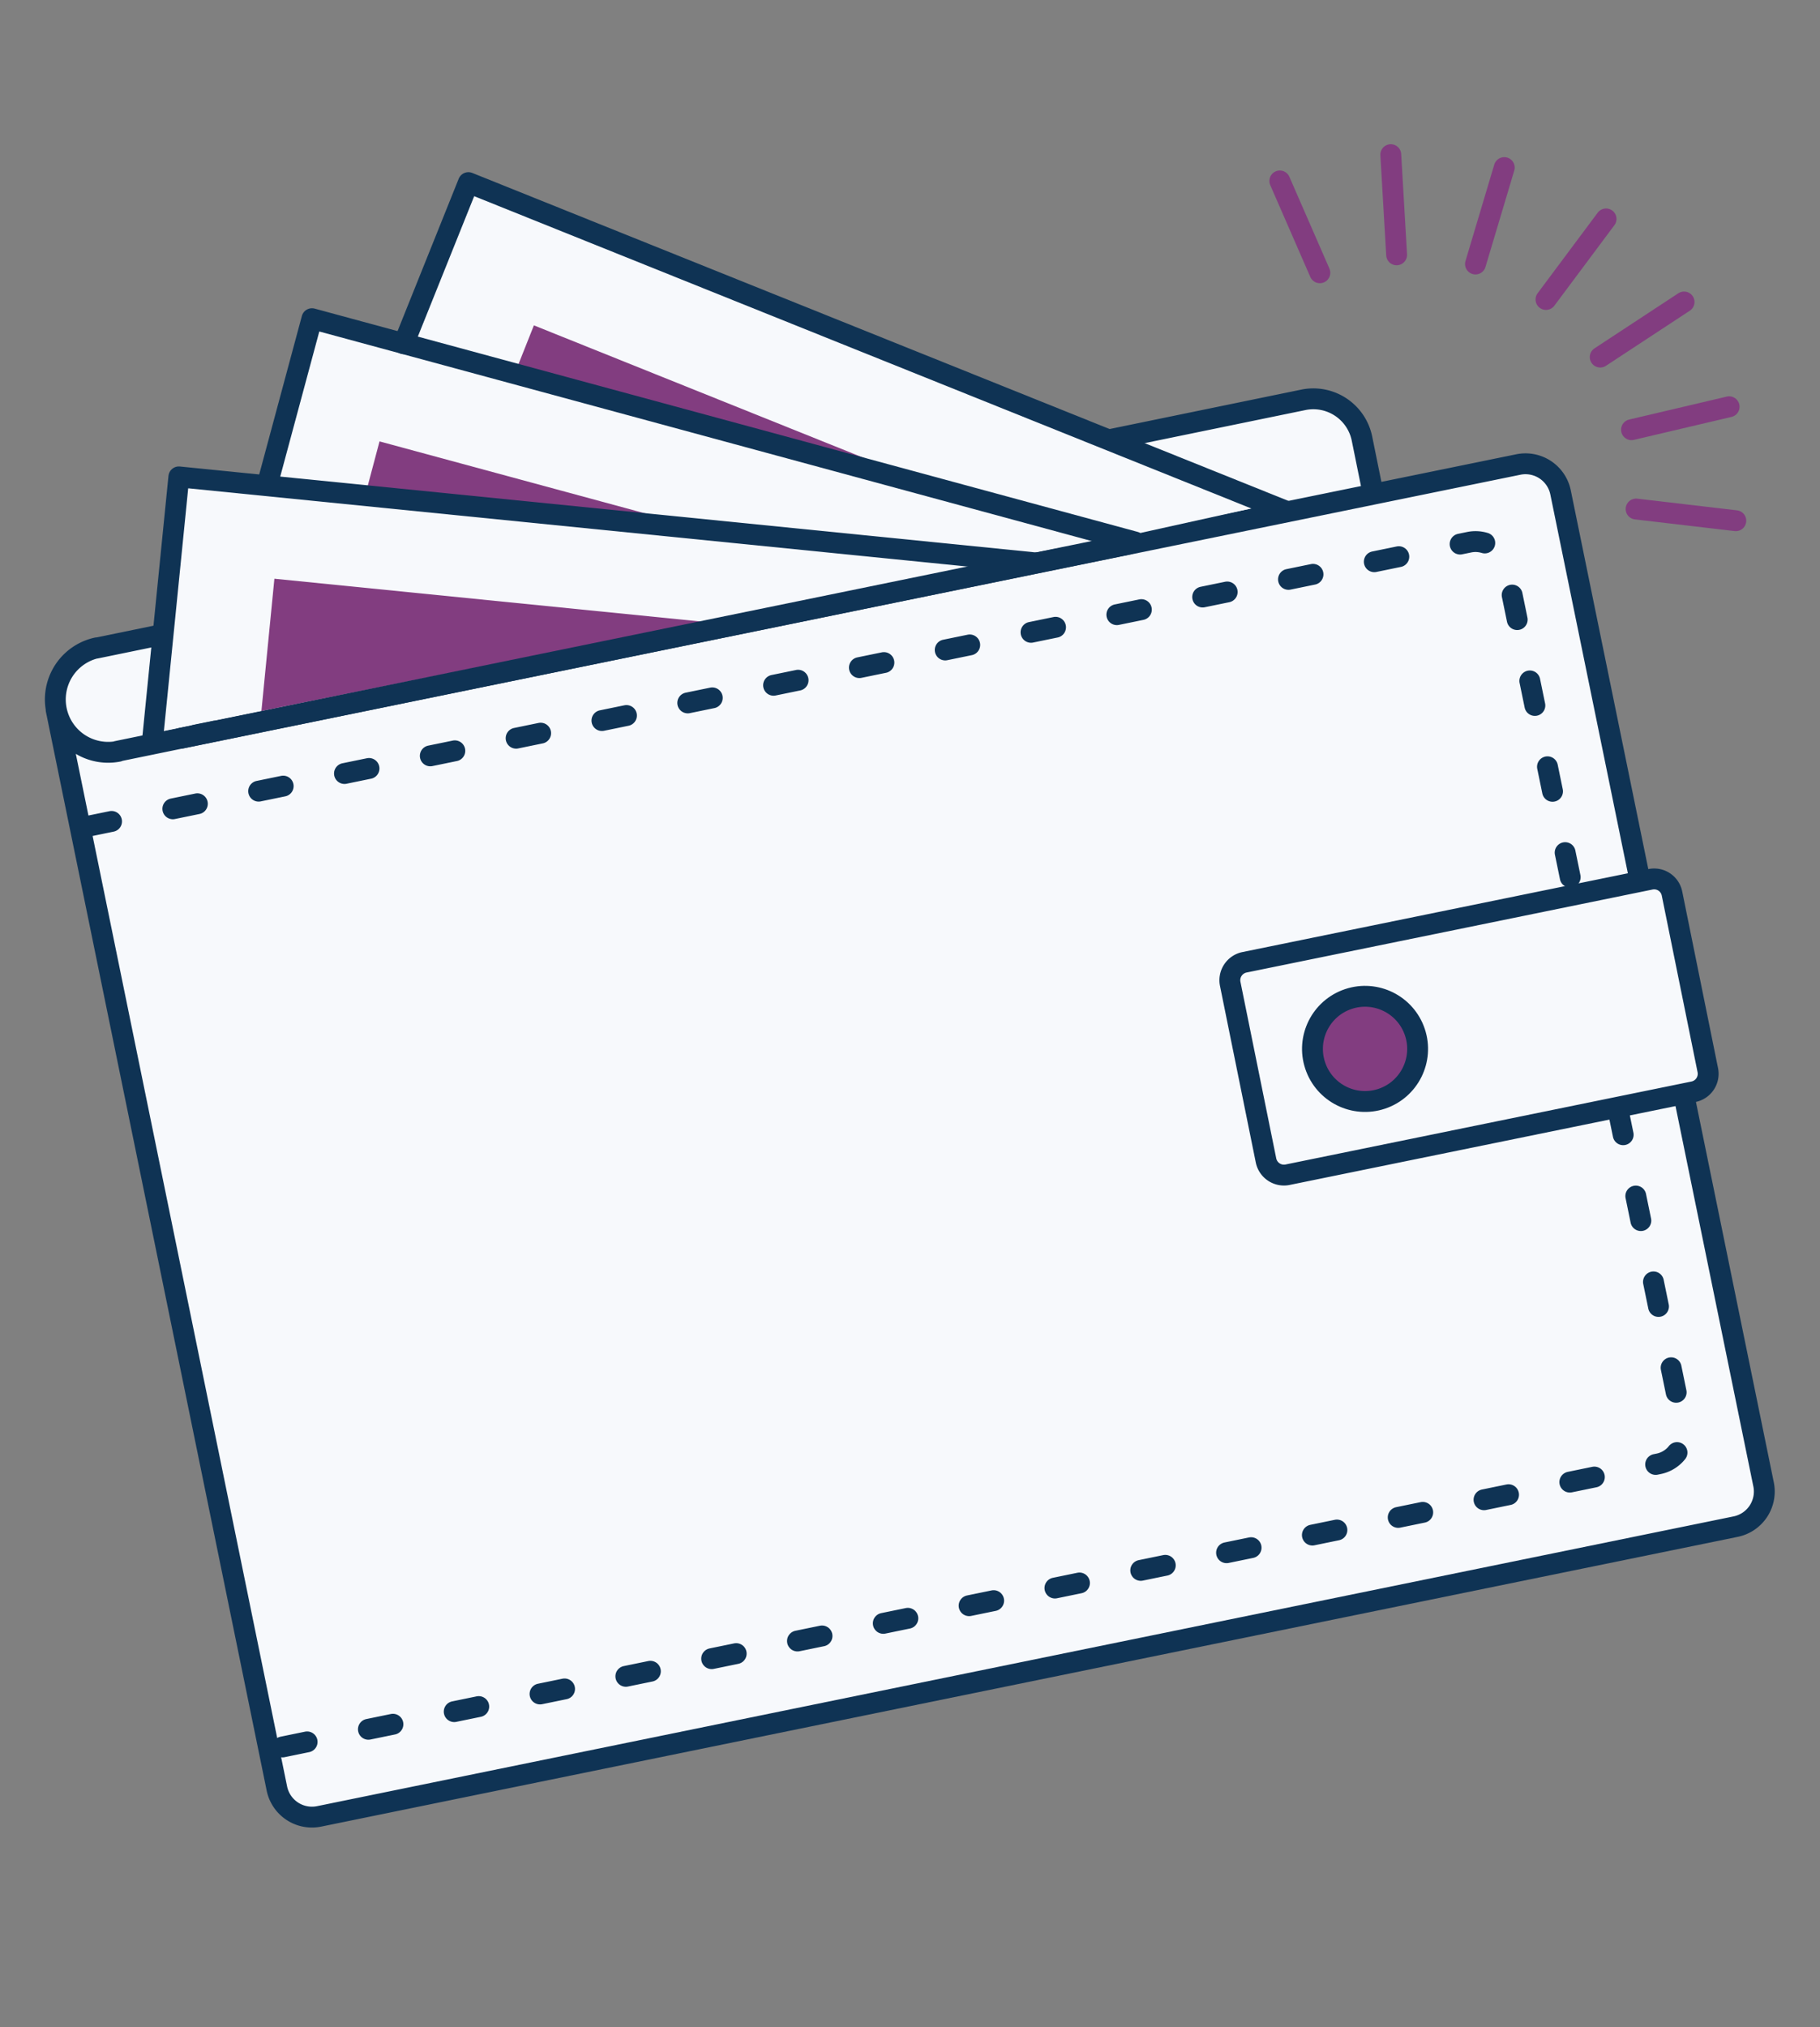 <svg id="Layer_1" data-name="Layer 1" xmlns="http://www.w3.org/2000/svg" viewBox="0 0 436.24 485.65"><rect x="0" y="0" width="436.24" height="485.65" fill="#808080" stroke="none"/><defs><style>.cls-1,.cls-2{fill:#f7f9fc;}.cls-2,.cls-4,.cls-5,.cls-7{stroke:#0f3354;}.cls-2,.cls-3,.cls-4,.cls-5,.cls-7{stroke-linecap:round;stroke-linejoin:round;stroke-width:5px;}.cls-3,.cls-4,.cls-7{fill:none;}.cls-3{stroke:#823d80;}.cls-4{stroke-dasharray:6 15;}.cls-5,.cls-6{fill:#823d80;}</style></defs><title>wallet</title><polygon class="cls-1" points="15.66 161.95 14.06 168.85 15.27 174.35 20.77 179.05 28.27 179.85 327.56 118.65 325.56 109.35 323.67 99.75 319.37 97.35 312.46 95.75 20.96 157.35 15.66 161.95"/><g id="Ôèãóðà_6" data-name="Ôèãóðà 6"><path class="cls-2" d="M13.46,170.05l52.9,258.4a8.58,8.58,0,0,0,10.2,6.7L416,365.75a8.58,8.58,0,0,0,6.7-10.2L374.06,118a8.58,8.58,0,0,0-10.2-6.7L42.66,177l-14.6,3h.3a12.66,12.66,0,0,1-5.1-24.8l-.3.1,289.4-59.5a11.9,11.9,0,0,1,14.1,9.3l2.7,13.3"/></g><line class="cls-3" x1="414.46" y1="97.45" x2="391.06" y2="102.95"/><line class="cls-3" x1="403.66" y1="72.35" x2="383.56" y2="85.55"/><line class="cls-3" x1="384.96" y1="52.45" x2="370.56" y2="71.75"/><line class="cls-3" x1="360.56" y1="40.15" x2="353.66" y2="63.25"/><line class="cls-3" x1="333.36" y1="37.05" x2="334.76" y2="61.05"/><line class="cls-3" x1="306.76" y1="43.35" x2="316.36" y2="65.35"/><line class="cls-3" x1="392.16" y1="121.95" x2="416.06" y2="124.75"/><path class="cls-4" d="M20.86,198l331.3-68.1a7.54,7.54,0,0,1,8.9,5.9l42.4,206a7.54,7.54,0,0,1-5.9,8.9l-333.1,68.5"/><g id="Ôèãóðà_9_êîïèÿ_3" data-name="Ôèãóðà 9 (êîïèÿ) 3"><path class="cls-2" d="M395.66,210.65l-97.4,19.9a4.39,4.39,0,0,0-3.4,5.1l8.6,42.4a4.39,4.39,0,0,0,5.1,3.4l97.4-19.9a4.39,4.39,0,0,0,3.4-5.1l-8.6-42.4A4.36,4.36,0,0,0,395.66,210.65Z"/></g><circle class="cls-5" cx="327.19" cy="251.31" r="12.6" transform="translate(-62.81 116.72) rotate(-18.49)"/><polyline class="cls-1" points="65.27 115.15 76.47 76.85 263.17 129.65 243.66 133.05"/><polygon class="cls-6" points="160.76 124.65 90.97 105.75 87.86 117.45 160.76 124.65"/><polygon class="cls-1" points="98.67 83.15 113.47 44.25 299.76 121.85 267.17 129.05 98.67 83.15"/><polygon class="cls-6" points="224.37 116.65 127.97 77.95 123.36 89.55 224.37 116.65"/><polyline class="cls-7" points="96.77 82.35 112.27 43.75 308.46 122.55"/><polyline class="cls-7" points="47.97 175.85 74.77 76.35 272.06 129.85"/><polygon class="cls-1" points="38.47 175.25 235.87 135.15 44.27 115.85 38.47 175.25"/><polygon class="cls-6" points="168.47 148.95 65.77 138.65 62.66 170.35 168.47 148.95"/><polyline class="cls-7" points="36.47 178.15 42.87 114.25 248.16 134.85"/><path class="cls-2" d="M270.56,130.35l-227.1,46.5"/></svg>